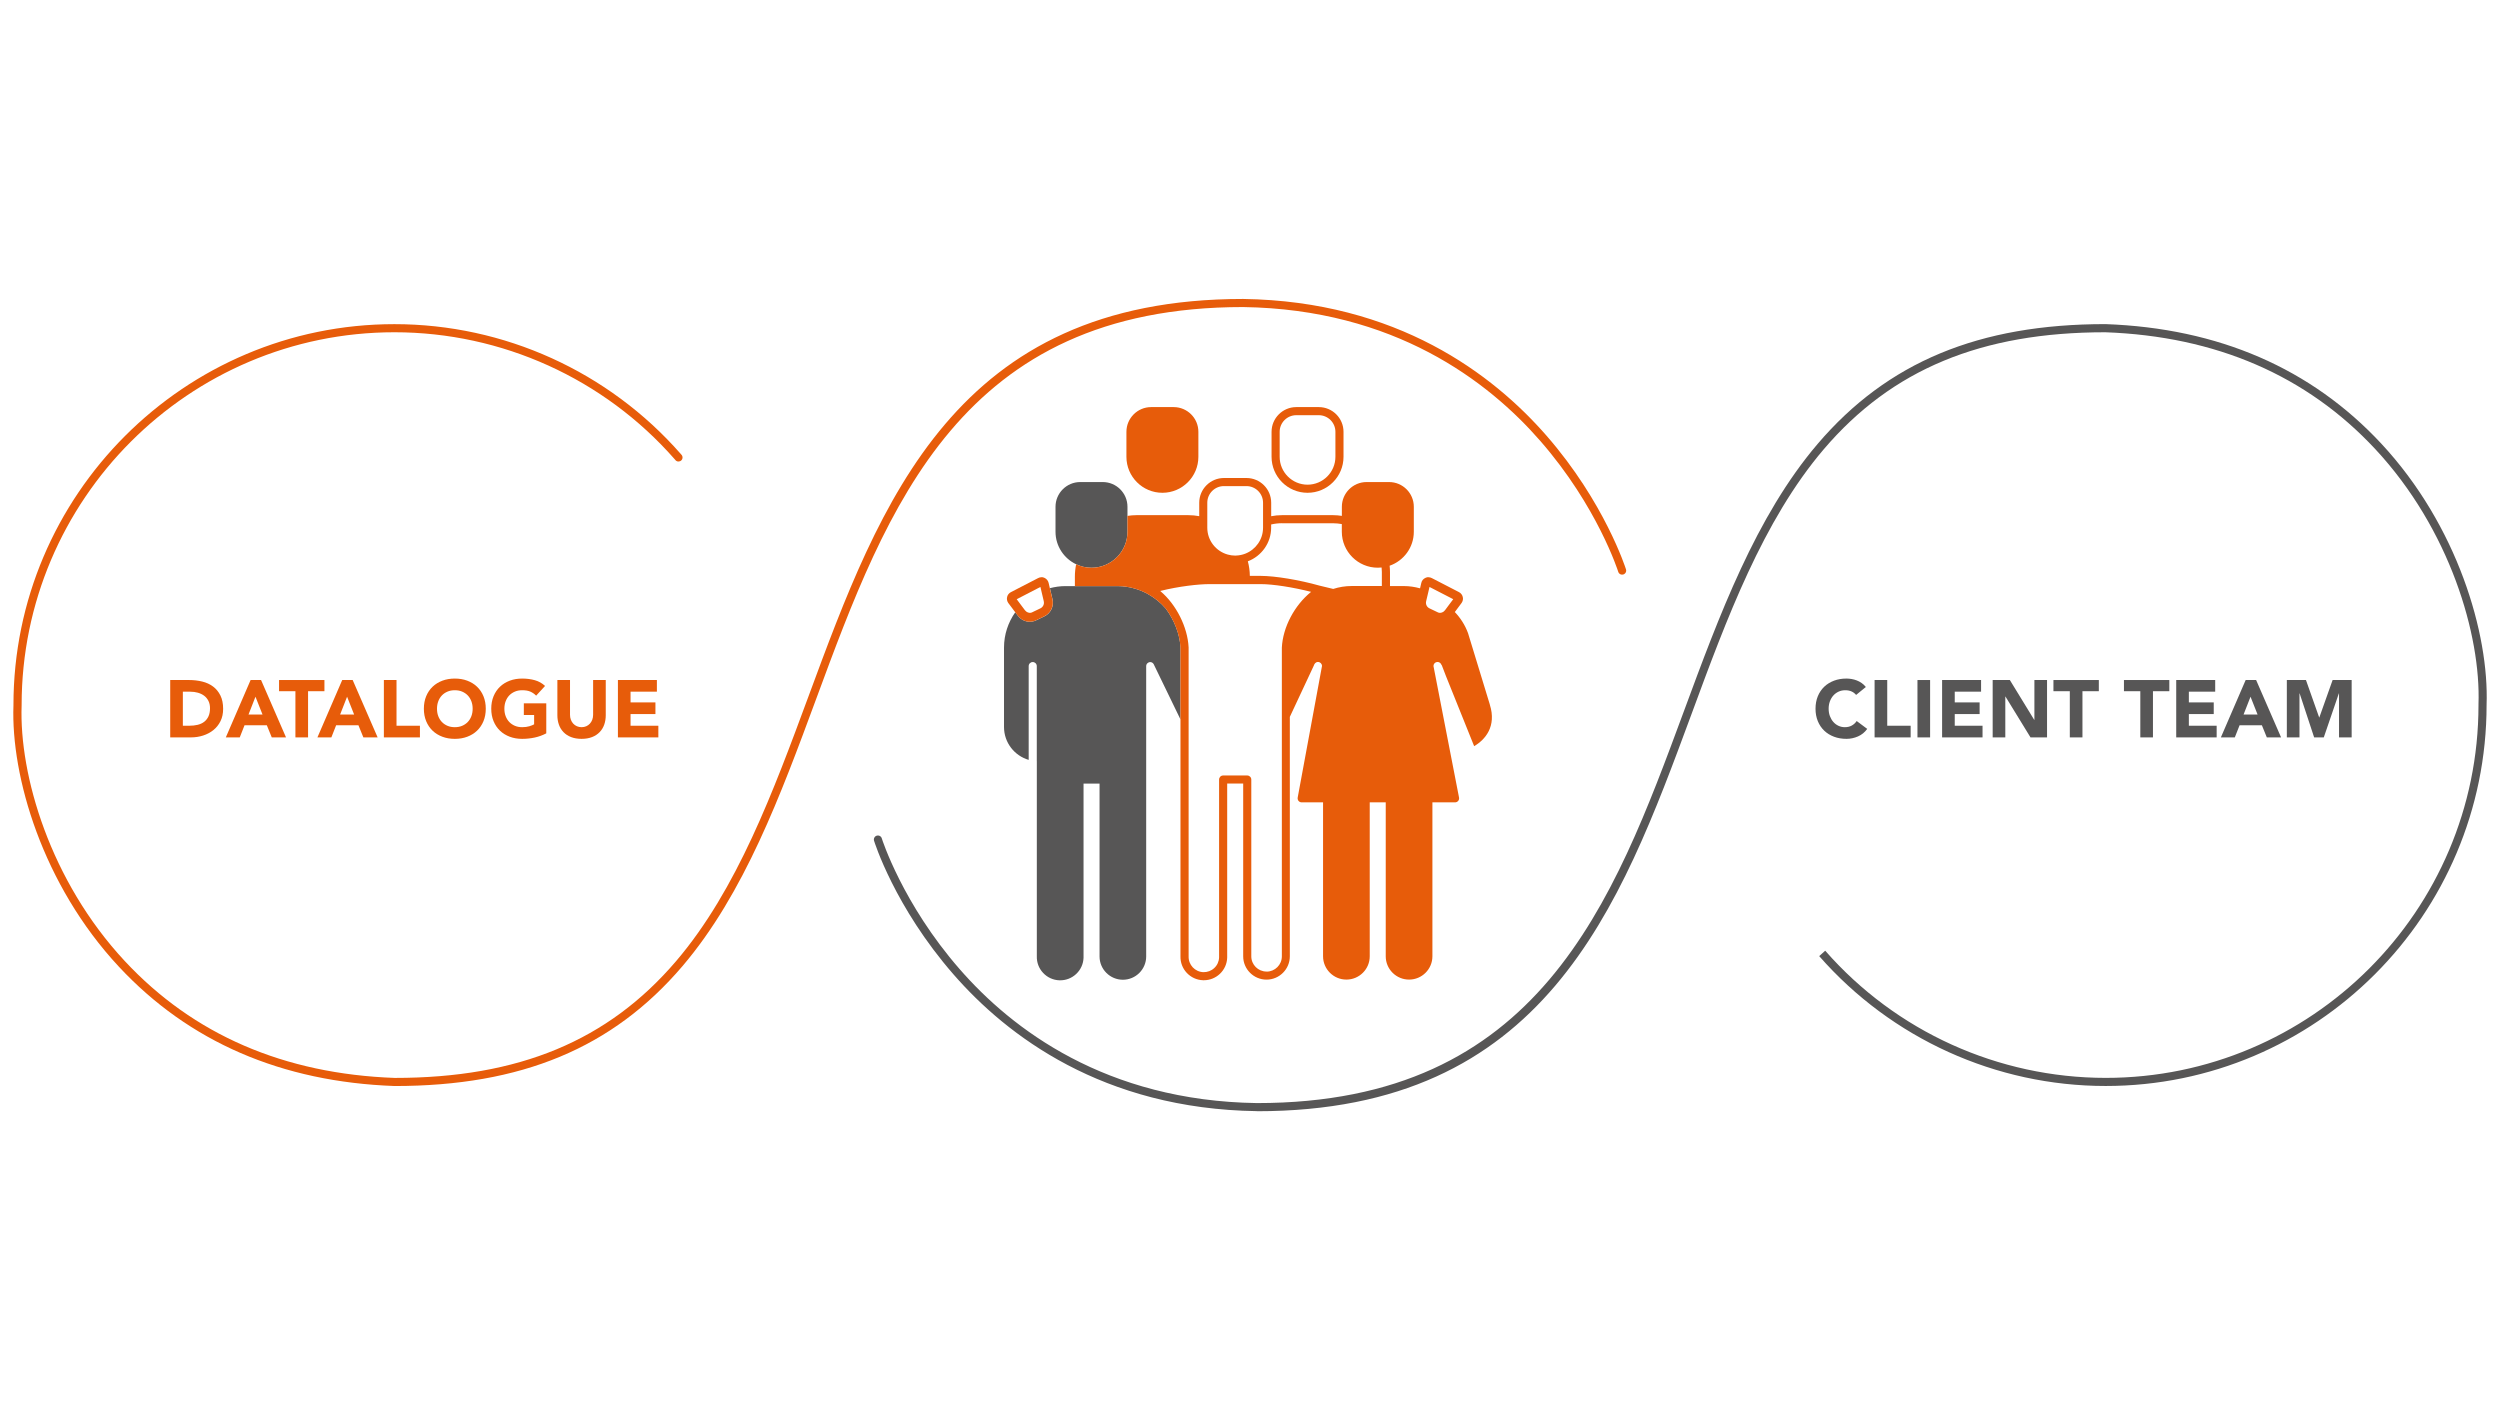 <?xml version="1.0" encoding="UTF-8"?><svg id="Ebene_1" xmlns="http://www.w3.org/2000/svg" viewBox="0 0 617 348"><defs><style>.cls-1{fill:none;}.cls-2{fill:#e75c0a;}.cls-3{fill:#575656;}</style></defs><path class="cls-2" d="m42.01,167.83h4.68c1.13,0,2.21.13,3.23.38,1.02.25,1.91.66,2.67,1.23.76.57,1.36,1.3,1.81,2.21s.67,2.01.67,3.3c0,1.15-.22,2.16-.65,3.03-.43.87-1.02,1.61-1.75,2.2-.73.59-1.58,1.04-2.54,1.35-.96.31-1.97.46-3.02.46h-5.1v-14.16Zm3.12,11.28h1.62c.72,0,1.39-.07,2.01-.22.62-.15,1.16-.39,1.61-.73s.81-.79,1.07-1.34c.26-.55.39-1.23.39-2.03,0-.69-.13-1.3-.39-1.81s-.61-.94-1.05-1.27c-.44-.33-.96-.58-1.55-.75-.59-.17-1.22-.25-1.87-.25h-1.84v8.4Z"/><path class="cls-2" d="m61.85,167.83h2.58l6.16,14.16h-3.52l-1.22-3h-5.5l-1.18,3h-3.44l6.12-14.16Zm1.2,4.12l-1.72,4.4h3.46l-1.74-4.4Z"/><path class="cls-2" d="m72.91,170.59h-4.04v-2.76h11.2v2.76h-4.04v11.4h-3.12v-11.4Z"/><path class="cls-2" d="m84.46,167.83h2.58l6.16,14.16h-3.52l-1.22-3h-5.5l-1.18,3h-3.44l6.12-14.16Zm1.2,4.12l-1.72,4.4h3.46l-1.74-4.4Z"/><path class="cls-2" d="m94.74,167.83h3.12v11.28h5.78v2.88h-8.9v-14.16Z"/><path class="cls-2" d="m104.61,174.91c0-1.13.19-2.16.57-3.08s.91-1.7,1.59-2.35c.68-.65,1.49-1.14,2.42-1.49.93-.35,1.95-.52,3.06-.52s2.13.17,3.06.52,1.74.84,2.42,1.49,1.21,1.43,1.59,2.35c.38.92.57,1.95.57,3.08s-.19,2.16-.57,3.08c-.38.92-.91,1.7-1.59,2.35-.68.65-1.49,1.14-2.42,1.49s-1.95.52-3.06.52-2.13-.17-3.06-.52c-.93-.35-1.74-.84-2.42-1.49-.68-.65-1.21-1.43-1.59-2.35s-.57-1.95-.57-3.08Zm3.24,0c0,.67.1,1.28.31,1.83.21.55.5,1.03.89,1.44.39.41.85.72,1.39.95.54.23,1.14.34,1.81.34s1.27-.11,1.81-.34c.54-.23,1-.54,1.39-.95.39-.41.68-.89.89-1.44.21-.55.31-1.16.31-1.83s-.1-1.26-.31-1.82c-.21-.56-.5-1.04-.89-1.45-.39-.41-.85-.72-1.39-.95s-1.14-.34-1.81-.34-1.27.11-1.81.34-1,.54-1.39.95c-.39.41-.68.89-.89,1.45-.21.56-.31,1.17-.31,1.82Z"/><path class="cls-2" d="m134.82,180.99c-.92.48-1.88.83-2.88,1.04s-2.02.32-3.06.32c-1.11,0-2.13-.17-3.06-.52s-1.74-.84-2.42-1.49c-.68-.65-1.21-1.43-1.59-2.35s-.57-1.95-.57-3.08.19-2.16.57-3.08.91-1.7,1.59-2.35,1.49-1.14,2.42-1.49,1.95-.52,3.06-.52,2.18.14,3.13.41c.95.27,1.79.74,2.51,1.41l-2.2,2.4c-.43-.44-.91-.77-1.44-1s-1.2-.34-2-.34c-.67,0-1.27.11-1.81.34-.54.23-1,.54-1.39.95-.39.41-.68.89-.89,1.45-.21.56-.31,1.17-.31,1.82s.1,1.28.31,1.83c.21.55.5,1.03.89,1.44.39.41.85.72,1.39.95.54.23,1.14.34,1.81.34s1.27-.08,1.76-.23c.49-.15.89-.31,1.18-.47v-2.3h-2.54v-2.88h5.54v7.4Z"/><path class="cls-2" d="m149.5,176.53c0,.84-.13,1.61-.38,2.32-.25.71-.63,1.32-1.13,1.84-.5.52-1.12.93-1.87,1.22-.75.29-1.61.44-2.58.44s-1.85-.15-2.6-.44-1.37-.7-1.87-1.22c-.5-.52-.88-1.13-1.13-1.84-.25-.71-.38-1.48-.38-2.32v-8.7h3.12v8.58c0,.44.07.85.21,1.22.14.37.34.7.59.97s.56.49.91.64.74.23,1.15.23.79-.08,1.14-.23.65-.37.9-.64c.25-.27.45-.6.59-.97.14-.37.21-.78.21-1.22v-8.58h3.12v8.7Z"/><path class="cls-2" d="m152.5,167.83h9.62v2.88h-6.5v2.64h6.14v2.88h-6.14v2.88h6.86v2.88h-9.98v-14.16Z"/><path class="cls-3" d="m458.09,171.51c-.31-.37-.68-.66-1.13-.86-.45-.2-.96-.3-1.55-.3s-1.13.11-1.63.34-.93.54-1.3.95c-.37.41-.65.89-.86,1.45-.21.56-.31,1.17-.31,1.82s.1,1.28.31,1.83c.21.55.49,1.03.85,1.44.36.41.78.72,1.27.95.49.23,1.01.34,1.57.34.64,0,1.21-.13,1.7-.4.49-.27.9-.64,1.22-1.12l2.6,1.94c-.6.84-1.36,1.46-2.28,1.86-.92.4-1.87.6-2.84.6-1.11,0-2.13-.17-3.06-.52-.93-.35-1.74-.84-2.42-1.49-.68-.65-1.21-1.43-1.59-2.35s-.57-1.95-.57-3.08.19-2.16.57-3.08.91-1.7,1.59-2.35c.68-.65,1.49-1.14,2.42-1.49.93-.35,1.95-.52,3.06-.52.4,0,.82.04,1.25.11.43.07.86.19,1.28.35.42.16.82.37,1.21.64s.73.59,1.04.98l-2.4,1.96Z"/><path class="cls-3" d="m462.65,167.83h3.12v11.28h5.78v2.88h-8.9v-14.16Z"/><path class="cls-3" d="m473.23,167.83h3.12v14.16h-3.12v-14.16Z"/><path class="cls-3" d="m479.31,167.83h9.62v2.88h-6.5v2.64h6.14v2.88h-6.14v2.88h6.86v2.88h-9.98v-14.16Z"/><path class="cls-3" d="m491.79,167.83h4.24l6.02,9.84h.04v-9.84h3.12v14.16h-4.08l-6.18-10.08h-.04v10.08h-3.12v-14.16Z"/><path class="cls-3" d="m510.83,170.59h-4.04v-2.76h11.2v2.76h-4.04v11.4h-3.12v-11.4Z"/><path class="cls-3" d="m528.23,170.59h-4.04v-2.76h11.2v2.76h-4.04v11.4h-3.12v-11.4Z"/><path class="cls-3" d="m537.09,167.83h9.62v2.88h-6.5v2.64h6.14v2.88h-6.14v2.88h6.86v2.88h-9.98v-14.16Z"/><path class="cls-3" d="m554.23,167.83h2.58l6.16,14.16h-3.52l-1.22-3h-5.5l-1.18,3h-3.44l6.12-14.16Zm1.2,4.12l-1.72,4.4h3.46l-1.74-4.4Z"/><path class="cls-3" d="m564.39,167.83h4.72l3.26,9.24h.04l3.28-9.24h4.7v14.16h-3.12v-10.86h-.04l-3.72,10.86h-2.38l-3.58-10.86h-.04v10.86h-3.12v-14.16Z"/><path class="cls-3" d="m310.2,274.23c-38.05-.55-61.7-18.64-74.85-33.72-14.62-16.75-19.59-32.88-19.64-33.03-.15-.53.15-1.09.68-1.24.53-.16,1.09.15,1.24.68.04.15,5.12,16.12,19.23,32.28,12.88,14.78,36.06,32.5,73.36,33.04,69.63,0,87.8-49.19,105.38-96.75,8.72-23.62,17.73-48.03,32.99-65.93,17.21-20.18,39.78-29.57,71.03-29.57,27.89,1,50.78,10.92,68.06,29.47,18.84,20.24,26.64,46.96,26.01,64.48,0,51.91-42.17,94.08-94.01,94.08-27.08,0-52.85-11.69-70.7-32.05l1.48-1.34s.04.05.06.07c17.43,19.88,42.65,31.31,69.16,31.32,50.72,0,91.99-41.25,92.01-91.97,0-.08,0-.17,0-.25.61-17.03-7.03-43.16-25.48-62.97-16.91-18.15-39.33-27.85-66.63-28.83-30.59,0-52.67,9.17-69.47,28.87-15.03,17.63-23.98,41.86-32.62,65.3-17.82,48.23-36.24,98.08-107.28,98.08Z"/><path class="cls-2" d="m97.38,268.03c-27.89-1-50.78-10.91-68.06-29.47C10.47,218.32,2.68,191.6,3.32,174.09v-.08c0-51.84,42.17-94.01,94.01-94.01,27.08,0,52.85,11.69,70.7,32.05.06.08.1.12.14.16.38.4.37,1.03-.02,1.41-.4.38-1.03.38-1.41-.02-.08-.08-.16-.17-.23-.27-17.44-19.89-42.66-31.32-69.16-31.33-50.73,0-92.01,41.28-92.01,92.01v.11c-.62,17.13,7.01,43.26,25.46,63.07,16.91,18.16,39.33,27.86,66.63,28.84,30.59,0,52.67-9.17,69.47-28.87,15.02-17.62,23.97-41.85,32.63-65.28,17.81-48.24,36.23-98.1,107.27-98.1,38.04.55,61.7,18.64,74.86,33.72,14.38,16.47,19.59,32.86,19.64,33.03.16.53-.14,1.09-.67,1.25-.53.16-1.09-.14-1.25-.67-.05-.16-5.13-16.13-19.23-32.29-12.89-14.78-36.07-32.5-73.36-33.04-69.64,0-87.81,49.2-105.38,96.78-8.72,23.61-17.74,48.01-32.99,65.9-17.2,20.18-39.77,29.57-71.03,29.57Z"/><path class="cls-1" d="m322.7,119.62c3.79,0,6.88-3.09,6.88-6.88v-6.17c0-2.26-1.84-4.1-4.1-4.1h-5.56c-2.26,0-4.1,1.84-4.1,4.1v6.17c0,3.79,3.09,6.88,6.88,6.88Z"/><path class="cls-1" d="m307.98,138.54c.3,1.16.47,2.36.49,3.6h2.69c3.53,0,9.54,1,14.49,2.4,1.2.27,2.35.55,3.4.82,1.45-.46,2.99-.72,4.58-.72h7.42v-3.46c0-.38-.02-.75-.06-1.11-.31.03-.63.05-.94.05-4.9,0-8.88-3.98-8.88-8.88v-1.89c-.7-.13-1.42-.2-2.16-.2h-12.61c-.92,0-1.81.11-2.67.31v.79c0,3.79-2.4,7.03-5.75,8.3Z"/><path class="cls-1" d="m284.7,163.85s.04.05.05.08l-.06-.11v.03Z"/><path class="cls-3" d="m265.59,139.26c1.15.55,2.43.86,3.79.86,4.9,0,8.88-3.98,8.88-8.88v-6.17c0-3.37-2.74-6.1-6.1-6.1h-5.56c-3.36,0-6.1,2.74-6.1,6.1v6.17c0,3.54,2.09,6.6,5.09,8.02Z"/><path class="cls-3" d="m291.35,162.88v-3.06c-.16-3.3-1.57-6.85-3.65-9.64-1.23-1.43-2.72-2.64-4.38-3.56-.97-.54-2-.98-3.08-1.31-1.41-.43-2.9-.66-4.43-.66h-12.84c-1.33,0-2.62.19-3.85.51l.64,2.74c.41,1.7-.44,3.48-2.03,4.23l-2.04.98c-.14.07-.28.12-.42.17-.36.12-.73.18-1.1.18-1.13,0-2.24-.55-2.98-1.54l-.62-.82c-1.74,2.47-2.78,5.48-2.78,8.72v19.61c0,3.84,2.57,7.08,6.09,8.11v-23.15c0-.55.45-1,1-1s1,.45,1,1v23.48s0,0,.01,0v26.22h0s0,.05,0,.07h0v21.83c-.05,1.54.5,3,1.56,4.13,1.05,1.12,2.48,1.77,4.02,1.82.06,0,.13,0,.19,0,1.47,0,2.86-.55,3.94-1.56,1.12-1.05,1.77-2.48,1.82-4.02,0-.12,0-.24,0-.33v-42.63h3.95v42.65c0,3.17,2.59,5.75,5.76,5.75h0c3.17,0,5.75-2.58,5.75-5.75v-48.15h0v-23.5c0-.55.45-1,1-1,.35,0,.65.19.82.47v-.03s.05.11.05.11c.02.04.04.07.05.11l6.54,13.49v-14.65Z"/><polygon class="cls-1" points="355.8 164.19 356.86 166.83 355.8 164.07 355.8 164.19"/><path class="cls-2" d="m286.88,121.62c4.9,0,8.88-3.98,8.88-8.88v-6.17c0-3.37-2.74-6.1-6.1-6.1h-5.56c-3.36,0-6.1,2.74-6.1,6.1v6.17c0,4.9,3.98,8.88,8.88,8.88Z"/><path class="cls-2" d="m322.7,121.62c4.9,0,8.88-3.98,8.88-8.88v-6.17c0-3.37-2.74-6.1-6.1-6.1h-5.56c-3.36,0-6.1,2.74-6.1,6.1v6.17c0,4.9,3.98,8.88,8.88,8.88Zm-6.88-15.05c0-2.26,1.84-4.1,4.1-4.1h5.56c2.26,0,4.1,1.84,4.1,4.1v6.17c0,3.79-3.09,6.88-6.88,6.88s-6.88-3.09-6.88-6.88v-6.17Z"/><path class="cls-2" d="m259.1,145.16l-.3-1.3c-.13-.54-.49-.99-.99-1.23-.24-.12-.52-.2-.79-.17-.28,0-.57.08-.81.21l-6.72,3.47c-.47.24-.81.67-.92,1.14-.14.51-.05,1.06.25,1.5,0,.01.02.02.02.03l1.71,2.28.62.82c.74.99,1.85,1.54,2.98,1.54.37,0,.74-.06,1.1-.18.14-.05.28-.11.42-.17l2.04-.98c1.58-.75,2.44-2.53,2.03-4.23l-.64-2.74Zm-1.5,3.25c.17.69-.18,1.42-.83,1.73l-2.04.98c-.05.03-.11.05-.17.07-.55.19-1.21-.06-1.61-.59l-.94-1.25-1.09-1.46,5.86-3.03.23,1,.6,2.55Z"/><path class="cls-2" d="m367.7,173.91l-5.39-17.65c-.74-2.01-1.87-3.75-3.26-5.21l1.67-2.24s.02-.02.02-.03c.3-.44.4-.98.27-1.45-.12-.52-.46-.95-.92-1.19l-6.72-3.47c-.25-.13-.53-.21-.83-.21-.28-.03-.54.06-.77.17-.51.24-.87.68-.99,1.23l-.31,1.34c-1.28-.35-2.61-.56-4-.56h-3.42v-3.46c0-.53-.04-1.05-.09-1.56,3.47-1.21,5.97-4.5,5.97-8.38v-6.17c0-3.37-2.74-6.1-6.1-6.1h-5.56c-3.36,0-6.1,2.74-6.1,6.1v2.25c-.71-.11-1.42-.18-2.16-.18h-12.61c-.91,0-1.8.09-2.67.26v-3.33c0-3.37-2.74-6.1-6.1-6.1h-5.56c-3.36,0-6.1,2.74-6.1,6.1v3.32c-.87-.16-1.76-.25-2.67-.25h-12.84c-.75,0-1.48.07-2.2.18v3.92c0,4.9-3.98,8.88-8.88,8.88-1.36,0-2.64-.31-3.79-.86-.2.99-.31,2.01-.31,3.06v2.33h10.52c1.53,0,3.02.23,4.43.66,1.08.33,2.11.77,3.08,1.31,1.66.92,3.15,2.13,4.38,3.56,2.08,2.79,3.49,6.34,3.65,9.64v17.7s0,36.56,0,36.56h0s0,.05,0,.07h0v21.83c-.1,3.18,2.4,5.84,5.58,5.94.06,0,.13,0,.19,0,1.47,0,2.86-.55,3.94-1.56,1.12-1.05,1.77-2.48,1.82-4.02,0-.12,0-.24,0-.33v-42.63h3.95v42.64c0,3.17,2.59,5.75,5.76,5.75h0c3.17,0,5.75-2.59,5.75-5.75v-57.85s0-1.25,0-1.25l5.89-12.59c.16-.51.49-.96,1.05-.96s1,.45,1,1l-6,32.47c-.05.29.02.59.21.82s.47.36.77.36h5.28v37.99c0,3.17,2.59,5.75,5.75,5.75h.01c1.54,0,2.98-.6,4.07-1.68,1.09-1.09,1.69-2.53,1.69-4.07v-37.99h3.95v37.99c0,1.54.6,2.98,1.69,4.07,1.09,1.08,2.53,1.68,4.07,1.68h.01c3.17,0,5.75-2.58,5.75-5.75v-37.99h5.59c.3,0,.58-.13.77-.36s.27-.53.21-.83l-6.31-32.46c0-.48.34-.89.81-.98.47-.09.94.16,1.12.61l.08.19v-.13l1.06,2.76,6.97,17.33c2.71-1.58,5.58-4.87,3.87-10.24Zm-55.12,65.87c-2.07,0-3.76-1.68-3.76-3.75v-43.64c0-.55-.45-1-1-1h-5.95c-.55,0-1,.45-1,1v43.66c0,.08,0,.16,0,.24-.03,1-.45,1.94-1.19,2.62-.73.69-1.68,1.04-2.69,1.02-2.07-.07-3.71-1.81-3.64-3.91v-21.87s0-.02,0-.03c0-.01,0-.02,0-.03v-51.2s0-3.11,0-3.11c-.25-5.06-3.09-10.6-6.9-13.83-.04-.03-.08-.07-.11-.1,4.67-1.16,9.44-1.69,12.21-1.69h12.61c3.02,0,7.97.78,12.42,1.91-.02.02-.05.04-.07.06-4.01,3.25-6.91,8.66-7.15,13.7v2.31s0,73.9,0,73.9c0,2.07-1.69,3.75-3.76,3.76h0Zm-14.62-111.9v-3.81c0-2.26,1.84-4.1,4.1-4.1h5.56c2.26,0,4.1,1.84,4.1,4.1v6.17c0,2.91-1.81,5.39-4.37,6.4-.71.28-1.48.44-2.28.47-.08,0-.15.01-.23.01-.63,0-1.23-.09-1.81-.25-2.92-.8-5.07-3.46-5.07-6.63v-2.35Zm54.84,16.98l5.86,3.02-1.17,1.56-.86,1.16c-.4.54-1.06.78-1.62.59-.06-.02-.11-.04-.17-.07l-2.05-.98c-.65-.31-.99-1.03-.82-1.74l.58-2.46.25-1.08Zm-36.41-15.72h12.61c.74,0,1.46.08,2.16.2v1.89c0,4.9,3.98,8.88,8.88,8.88.32,0,.63-.02.94-.05.03.37.06.74.06,1.11v3.46h-7.42c-1.59,0-3.13.25-4.58.72-1.05-.27-2.2-.55-3.4-.82-4.96-1.4-10.96-2.4-14.49-2.4h-2.69c-.01-1.24-.19-2.45-.49-3.6,3.35-1.27,5.75-4.51,5.75-8.3v-.79c.86-.2,1.75-.31,2.67-.31Z"/></svg>